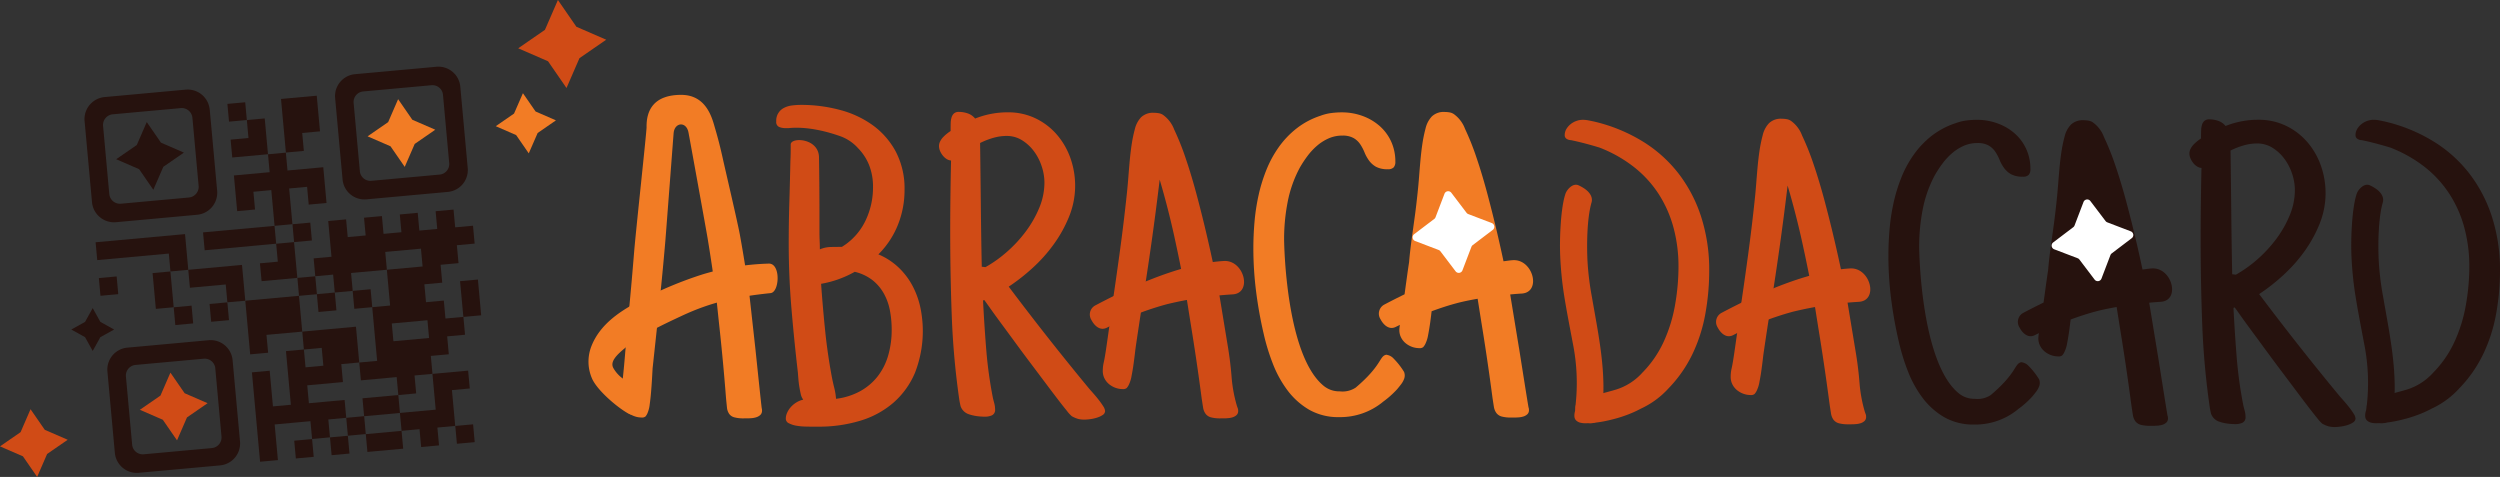 <svg id="Groupe_36" data-name="Groupe 36" xmlns="http://www.w3.org/2000/svg" xmlns:xlink="http://www.w3.org/1999/xlink" width="478.496" height="91.28" viewBox="0 0 478.496 91.28">
  <rect x="0" y="0" width="478.496" height="91.28" fill="#333333" stroke="none"/>
  <defs>
    <clipPath id="clip-path">
      <rect id="Rectangle_133" data-name="Rectangle 133" width="478.496" height="91.28" fill="none"/>
    </clipPath>
  </defs>
  <path id="Tracé_153" data-name="Tracé 153" d="M14.416,53.552l-2.635,1.464,2.635,1.463,1.464,2.635,1.463-2.635,2.635-1.463-2.635-1.464L15.88,50.917Z" transform="translate(1.864 8.055)" fill="#26120e"/>
  <g id="Groupe_35" data-name="Groupe 35">
    <g id="Groupe_34" data-name="Groupe 34" clip-path="url(#clip-path)">
      <path id="Tracé_154" data-name="Tracé 154" d="M52.144,47.4c-.1-1.134-.207-2.268-.314-3.426l3.417-.312c-.208-2.291-.416-4.557-.624-6.84l3.422-.313c.1,1.126.206,2.25.31,3.392l3.431-.313q-.155-1.689-.31-3.4L64.9,35.88l.31,3.4,3.422-.313c-.1-1.125-.206-2.255-.31-3.4l3.431-.314c.1,1.13.206,2.255.31,3.4l3.424-.313c-.1-1.126-.206-2.252-.31-3.392l3.431-.314c.1,1.127.206,2.257.312,3.4l3.414-.313c.1,1.147.207,2.277.313,3.424l-3.4.31c.105,1.147.208,2.276.314,3.431l-3.431.313c.1,1.15.207,2.275.313,3.424l-3.419.312c.1,1.15.207,2.275.313,3.424l3.409-.312c.105,1.154.208,2.284.314,3.436l.252-.023,2.955-.27c.079-.007.158-.006.235-.009l-.006-.006c.1,1.132.206,2.264.312,3.412l-3.42.312c.1,1.145.207,2.275.313,3.427l-3.44.314c.107,1.162.21,2.3.314,3.438l.006-.006-3.438.314c.105,1.157.208,2.286.314,3.432l-3.421.313c-.1-1.138-.208-2.276-.314-3.436l-6.846.624c-.105-1.155-.21-2.287-.313-3.421l-.006.007,3.426-.313c-.315-3.451-.627-6.868-.939-10.285L66.468,53c-.211-2.3-.418-4.576-.625-6.85l6.84-.625c-.105-1.156-.208-2.28-.312-3.41l-6.835.624c.105,1.149.208,2.283.313,3.417-.029,0-.058,0-.086,0q-3.31.3-6.617.6c-.047,0-.094.017-.151.029.1,1.147.208,2.279.312,3.413l-3.432.314c-.1-1.139-.208-2.277-.314-3.433l-3.426.313ZM67.1,59.834l6.824-.623c-.1-1.144-.207-2.274-.31-3.4l-6.824.623c.1,1.135.206,2.26.31,3.4" transform="translate(8.199 5.479)" fill="#26120e"/>
      <path id="Tracé_155" data-name="Tracé 155" d="M37.935,18.65l1.418,15.516a4.239,4.239,0,0,1-3.835,4.6L20,40.188a4.237,4.237,0,0,1-4.6-3.834L13.98,20.838a4.237,4.237,0,0,1,3.834-4.6L33.33,14.815a4.239,4.239,0,0,1,4.6,3.835M17.52,21.77l1.188,13.018a2.055,2.055,0,0,0,2.233,1.859L33.949,35.46a2.055,2.055,0,0,0,1.859-2.233L34.619,20.209a2.054,2.054,0,0,0-2.233-1.859L19.379,19.537A2.055,2.055,0,0,0,17.52,21.77" transform="translate(2.209 2.341)" fill="#26120e"/>
      <path id="Tracé_156" data-name="Tracé 156" d="M76.956,34.989,61.38,36.412A4.207,4.207,0,0,1,56.808,32.6L55.385,17.029a4.208,4.208,0,0,1,3.808-4.573l15.574-1.422a4.206,4.206,0,0,1,4.573,3.807l1.422,15.575a4.206,4.206,0,0,1-3.807,4.573M62.318,32.865l13.069-1.193a2.025,2.025,0,0,0,1.832-2.2L76.027,16.4a2.025,2.025,0,0,0-2.2-1.832L60.757,15.762a2.026,2.026,0,0,0-1.833,2.2l1.194,13.07a2.025,2.025,0,0,0,2.2,1.832" transform="translate(8.759 1.743)" fill="#26120e"/>
      <path id="Tracé_157" data-name="Tracé 157" d="M39.316,80.184,23.759,81.6a4.217,4.217,0,0,1-4.583-3.815l-1.42-15.557a4.216,4.216,0,0,1,3.815-4.583l15.557-1.421a4.219,4.219,0,0,1,4.583,3.816L43.131,75.6a4.217,4.217,0,0,1-3.815,4.583M24.7,78.058l13.044-1.191a2.039,2.039,0,0,0,1.844-2.216L38.4,61.608a2.039,2.039,0,0,0-2.216-1.844L23.14,60.955a2.04,2.04,0,0,0-1.845,2.216l1.192,13.044A2.038,2.038,0,0,0,24.7,78.058" transform="translate(2.806 8.892)" fill="#26120e"/>
      <path id="Tracé_158" data-name="Tracé 158" d="M56.572,75.166l-3.426.319.008.006q-.136-1.412-.269-2.825c-.017-.192-.035-.385-.054-.593-2.28.207-4.553.415-6.848.625q.311,3.405.623,6.824l-3.413.312q-.782-8.549-1.562-17.108l3.4-.31q.309,3.4.623,6.825l3.431-.313c-.313-3.417-.624-6.825-.938-10.266l3.433-.313q.156,1.708.312,3.416l3.41-.312c-.1-1.141-.207-2.27-.312-3.41l-3.416.313-.306-3.434,0,.007q5.083-.467,10.169-.931a.636.636,0,0,1,.11.007q.313,3.429.624,6.838l.006-.007-3.439.314c.105,1.161.208,2.29.314,3.434l-6.829.624c.1,1.144.207,2.274.313,3.427,2.284-.21,4.555-.417,6.836-.624.105,1.156.208,2.29.313,3.422l0-.006-3.432.313c.107,1.165.21,2.3.314,3.433Z" transform="translate(6.586 8.542)" fill="#26120e"/>
      <path id="Tracé_159" data-name="Tracé 159" d="M46.436,39.239c-.207-2.275-.416-4.551-.624-6.84l-3.424.313c.1,1.132.206,2.256.31,3.4l-3.419.312c-.207-2.272-.415-4.544-.624-6.831l6.839-.625c-.105-1.155-.21-2.293-.313-3.431l-.006.006,3.431-.32-.007-.006c.1,1.134.207,2.268.313,3.426l6.847-.624c.208,2.291.416,4.557.624,6.841l-3.41.312c-.1-1.127-.206-2.256-.31-3.4l-3.433.313.625,6.843.006-.006-3.433.314Z" transform="translate(6.115 3.989)" fill="#26120e"/>
      <path id="Tracé_160" data-name="Tracé 160" d="M76.685,71.83l-3.424.313c.1,1.144.207,2.274.312,3.416l-3.421.313c-.1-1.125-.205-2.254-.312-3.416l-3.439.314.006.006q-.158-1.716-.319-3.432l6.854-.627c-.01-.112-.019-.2-.027-.281q-.3-3.285-.6-6.57l-.006.006,6.838-.624c.1,1.135.207,2.264.313,3.417l-3.413.313c.211,2.3.419,4.582.627,6.861Z" transform="translate(10.455 9.689)" fill="#26120e"/>
      <path id="Tracé_161" data-name="Tracé 161" d="M40.526,49.836c.056-.009.112-.023.168-.029l10.038-.916.086,0-.006-.006.625,6.859.006-.007-6.85.625c.1,1.145.208,2.276.313,3.417l-3.433.314c-.007-.079-.014-.161-.022-.242l-.889-9.739c-.008-.093-.021-.185-.031-.278l0,.007" transform="translate(6.411 7.732)" fill="#26120e"/>
      <path id="Tracé_162" data-name="Tracé 162" d="M30.123,45.838c-.1-1.134-.207-2.268-.313-3.426l-13.7,1.251c-.105-1.149-.207-2.274-.312-3.414l17.105-1.562a1.339,1.339,0,0,1,.025.139q.3,3.3.6,6.595c0,.036,0,.072,0,.108l.006-.007-3.426.313.007,0" transform="translate(2.5 6.12)" fill="#26120e"/>
      <path id="Tracé_163" data-name="Tracé 163" d="M47.375,26.7q-.467-5.125-.937-10.263l6.84-.624c.207,2.27.415,4.535.624,6.826l-3.407.31c.105,1.154.208,2.284.314,3.431l-3.441.314.007.006" transform="translate(7.346 2.502)" fill="#26120e"/>
      <path id="Tracé_164" data-name="Tracé 164" d="M47.556,40.744q-2.2.2-4.409.407l-9.011.822L33.865,42c-.1-1.141-.207-2.271-.312-3.414a1.034,1.034,0,0,1,.119-.023l13.572-1.237-.007-.006q.156,1.716.314,3.433Z" transform="translate(5.308 5.903)" fill="#26120e"/>
      <path id="Tracé_165" data-name="Tracé 165" d="M31.114,44.722c.086-.01.17-.022.256-.03l9.738-.889.274-.024a1.568,1.568,0,0,1,.031.164q.3,3.285.6,6.572c0,.042,0,.086,0,.129l0-.007-3.424.3.006.006c-.1-1.133-.206-2.265-.312-3.42l-6.857.627c-.107-1.159-.21-2.3-.314-3.435l-.006.007" transform="translate(4.922 6.925)" fill="#26120e"/>
      <path id="Tracé_166" data-name="Tracé 166" d="M41.215,19.884l3.412-.312c.012.064.023.111.028.159q.3,3.306.6,6.613a.726.726,0,0,1,0,.087l.006-.007-6.837.624-.313-3.421,3.418-.312c-.107-1.162-.21-2.3-.314-3.439Z" transform="translate(6.03 3.096)" fill="#26120e"/>
      <path id="Tracé_167" data-name="Tracé 167" d="M50.124,46.85c-.057.009-.112.021-.169.025l-6.484.593-.2.017c-.1-1.145-.207-2.269-.313-3.417l3.419-.313c-.107-1.162-.21-2.3-.314-3.438l-.006.006,3.432-.313-.006-.006q.28,3.051.561,6.1c.023.25.047.5.072.749l0-.007" transform="translate(6.796 6.329)" fill="#26120e"/>
      <path id="Tracé_168" data-name="Tracé 168" d="M67.295,71.2c.1,1.133.207,2.265.312,3.413l-6.846.625q-.156-1.706-.312-3.413l-.006.006L67.3,71.2Z" transform="translate(9.562 11.263)" fill="#26120e"/>
      <path id="Tracé_169" data-name="Tracé 169" d="M29.251,51.712l-3.41.312c-.208-2.289-.416-4.559-.625-6.85l3.418-.312-.006-.006.612,6.691c0,.057,0,.114.006.171Z" transform="translate(3.989 7.096)" fill="#26120e"/>
      <path id="Tracé_170" data-name="Tracé 170" d="M76.67,53.355c-.009-.057-.022-.112-.027-.169q-.3-3.252-.6-6.5c0-.056-.009-.111-.016-.178l3.417-.312c.207,2.276.415,4.541.625,6.845l-3.411.312.007.007" transform="translate(12.028 7.307)" fill="#26120e"/>
      <path id="Tracé_171" data-name="Tracé 171" d="M38.039,49.96c.1,1.133.207,2.265.312,3.414l-3.407.31c-.1-1.126-.206-2.255-.312-3.407l3.414-.312-.007-.006" transform="translate(5.479 7.903)" fill="#26120e"/>
      <path id="Tracé_172" data-name="Tracé 172" d="M28.7,50.824l3.426-.313c.1,1.137.206,2.261.31,3.4l-3.419.312q-.155-1.7-.312-3.407l-.006.007" transform="translate(4.539 7.991)" fill="#26120e"/>
      <path id="Tracé_173" data-name="Tracé 173" d="M49.455,49.4q-.155-1.72-.308-3.44l0,.007,3.426-.307-.006,0q.16,1.716.319,3.432l-3.432.307Z" transform="translate(7.774 7.222)" fill="#26120e"/>
      <path id="Tracé_174" data-name="Tracé 174" d="M16.645,49.386c-.1-1.137-.206-2.256-.309-3.391l3.406-.312q.155,1.69.309,3.391l-3.406.312" transform="translate(2.584 7.227)" fill="#26120e"/>
      <path id="Tracé_175" data-name="Tracé 175" d="M60.958,72.2l-3.432.313.006.006q-.156-1.716-.314-3.432l0,.006,3.432-.32q.153,1.716.307,3.433Z" transform="translate(9.051 10.88)" fill="#26120e"/>
      <path id="Tracé_176" data-name="Tracé 176" d="M48.326,37.1l3.414-.312c.1,1.139.206,2.268.312,3.42l-3.413.312.006.006-.313-3.432Z" transform="translate(7.645 5.819)" fill="#26120e"/>
      <path id="Tracé_177" data-name="Tracé 177" d="M52.04,72.55c.1,1.132.206,2.264.312,3.41l-3.418.312c-.1-1.134-.206-2.263-.31-3.4l3.424-.312-.007-.006" transform="translate(7.692 11.477)" fill="#26120e"/>
      <path id="Tracé_178" data-name="Tracé 178" d="M57.952,72.006c.1,1.133.207,2.265.312,3.413l-3.42.312q-.156-1.706-.312-3.412l-.006.006,3.432-.313Z" transform="translate(8.626 11.391)" fill="#26120e"/>
      <path id="Tracé_179" data-name="Tracé 179" d="M41.306,20.3l-3.416.312c-.1-1.128-.206-2.257-.312-3.4l3.41-.312q.156,1.7.312,3.409l.006-.007" transform="translate(5.945 2.673)" fill="#26120e"/>
      <path id="Tracé_180" data-name="Tracé 180" d="M75.233,70.433l3.414-.312c.1,1.14.207,2.27.312,3.411l-3.409.312q-.156-1.709-.312-3.418l-.006.007" transform="translate(11.901 11.093)" fill="#26120e"/>
      <path id="Tracé_181" data-name="Tracé 181" d="M58.281,48.113l3.432-.314c.107,1.156.21,2.294.314,3.433l-3.432.313c-.105-1.155-.21-2.293-.314-3.432" transform="translate(9.22 7.561)" fill="#26120e"/>
      <path id="Tracé_182" data-name="Tracé 182" d="M52.364,48.653l3.433-.314c.1,1.134.206,2.267.312,3.414l-3.433.314q-.156-1.708-.312-3.414" transform="translate(8.284 7.647)" fill="#26120e"/>
      <path id="Tracé_183" data-name="Tracé 183" d="M67.074,68.711l-6.859.627c-.1-1.134-.206-2.268-.313-3.433l6.858-.625q.158,1.715.314,3.432" transform="translate(9.476 10.327)" fill="#26120e"/>
      <path id="Tracé_184" data-name="Tracé 184" d="M64.685,20.779,60.745,23.5l4.391,1.908,2.719,3.939,1.908-4.391L73.7,22.235l-4.391-1.908-2.719-3.939Z" transform="translate(9.61 2.593)" fill="#f27c25"/>
      <path id="Tracé_185" data-name="Tracé 185" d="M27.054,65.974l-3.939,2.719L27.505,70.6l2.719,3.939,1.908-4.391,3.939-2.719-4.391-1.908-2.719-3.939Z" transform="translate(3.657 9.742)" fill="#d04b16"/>
      <path id="Tracé_186" data-name="Tracé 186" d="M23.143,24.564,19.2,27.283l4.391,1.908,2.719,3.939,1.908-4.391,3.939-2.719L27.77,24.112l-2.719-3.939Z" transform="translate(3.038 3.191)" fill="#26120e"/>
      <path id="Tracé_187" data-name="Tracé 187" d="M85.427,19.3l-3.5,2.418,3.9,1.7,2.418,3.5,1.7-3.9,3.5-2.418-3.9-1.7-2.418-3.5Z" transform="translate(12.96 2.436)" fill="#f27c25"/>
      <path id="Tracé_188" data-name="Tracé 188" d="M3.939,72.016,0,74.735,4.39,76.643,7.11,80.582l1.908-4.391,3.939-2.719L8.566,71.564,5.846,67.625Z" transform="translate(0 10.698)" fill="#d04b16"/>
      <path id="Tracé_189" data-name="Tracé 189" d="M96.772,5.121,93.236,0l-2.48,5.708-5.12,3.536,5.708,2.48,3.536,5.12,2.48-5.708L102.48,7.6Z" transform="translate(13.547 0)" fill="#d04b16"/>
      <path id="Tracé_190" data-name="Tracé 190" d="M128.356,64.3c.192,1.82,1.166,11.223,1.211,11.355a1.356,1.356,0,0,1,.052.514,1.085,1.085,0,0,1-.343.791,2.086,2.086,0,0,1-.741.416,4.056,4.056,0,0,1-.908.177c-.32.027-.614.039-.879.039h-.559a6.815,6.815,0,0,1-1.884-.2,1.779,1.779,0,0,1-.98-.673,2.543,2.543,0,0,1-.413-1.206q-.078-.733-.18-1.8-.561-7.239-1.36-14.48l-.525-4.986q-.728-5.617-1.642-11.137c-.244-1.477-3.522-19.573-3.669-20.286-.44-2.13-2.658-1.887-2.833.178-.06.716-1.451,19.051-1.589,20.673q-.507,5.945-1.134,11.891l-.46,4.629-.841,7.821q-.04.717-.111,1.955T108.39,72.5q-.108,1.3-.264,2.414a5.962,5.962,0,0,1-.405,1.637,2.506,2.506,0,0,1-.4.678,1.021,1.021,0,0,1-.741.2,4.063,4.063,0,0,1-1.418-.259,4.321,4.321,0,0,1-1.266-.717,3.722,3.722,0,0,1-.91-1.1,3.309,3.309,0,0,1-.395-1.436,7.179,7.179,0,0,1,.091-1.6q.134-.8.21-1.6.292-2.634.506-5.248t.507-5.207l.279-3.592q.528-5.585.977-11.133c.3-3.7,2.378-22.845,2.364-23.685-.053-3.144,1.308-6.178,6.632-6.178,4.969,0,5.979,4.717,6.5,6.479s1.01,3.668,1.46,5.718,2.853,12.278,3.281,14.652.79,4.517,1.083,6.429.51,3.33.645,4.253Z" transform="translate(16.228 2.482)" fill="#f27c25"/>
      <path id="Tracé_191" data-name="Tracé 191" d="M130.628,21.785h-.6a3.272,3.272,0,0,1-1.172-.218.991.991,0,0,1-.577-1.053,2.73,2.73,0,0,1,1.55-2.642,4.584,4.584,0,0,1,1.53-.438,14.667,14.667,0,0,1,1.689-.1,28.557,28.557,0,0,1,7.39.956,19,19,0,0,1,6.317,2.938,14.97,14.97,0,0,1,4.41,5.066,15.167,15.167,0,0,1,1.669,7.33,17.807,17.807,0,0,1-1.272,6.676,16.654,16.654,0,0,1-3.735,5.642,12.856,12.856,0,0,1,3.835,2.483,13.779,13.779,0,0,1,2.642,3.436,15.943,15.943,0,0,1,1.53,4.113,22.008,22.008,0,0,1-.994,12.615,15.694,15.694,0,0,1-4.152,5.761,17.327,17.327,0,0,1-6.336,3.436,27.214,27.214,0,0,1-8.046,1.133h-1.35q-.4,0-1.193-.02a11.156,11.156,0,0,1-1.609-.159,4.905,4.905,0,0,1-1.43-.457.969.969,0,0,1-.616-.873,2.839,2.839,0,0,1,.3-1.252,4.269,4.269,0,0,1,.775-1.113,4.676,4.676,0,0,1,1.072-.834,4,4,0,0,1,1.192-.456,2.7,2.7,0,0,1-.477-1.074q-.158-.676-.278-1.43t-.178-1.489q-.059-.735-.1-1.252-.716-6.159-1.231-12.277t-.517-12.357q0-3.973.119-7.866t.2-7.868c.053-1.085.067-2.066.06-3.217-.01-1.464,5.342-1.272,5.416,2.419.049,2.45.087,7.765.087,10.255v4.132q0,.794.039,1.609t.039,1.649a5.593,5.593,0,0,1,2.086-.457q1.055-.019,2.126-.02a11.888,11.888,0,0,0,4.469-4.907,14.64,14.64,0,0,0,1.491-6.536,11.121,11.121,0,0,0-.755-4.231,9.842,9.842,0,0,0-2.106-3.219,8.376,8.376,0,0,0-3.219-2.225c-6.194-2.238-9.907-1.61-10.092-1.61M150.375,60.4a19.8,19.8,0,0,0-.338-3.695,10.7,10.7,0,0,0-1.172-3.279,8.629,8.629,0,0,0-2.184-2.562A8.894,8.894,0,0,0,143.3,49.28a19.94,19.94,0,0,1-6.437,2.3q.318,4.491.775,8.96t1.291,8.92q.2,1.032.457,2.045a12.131,12.131,0,0,1,.337,2.086,12.9,12.9,0,0,0,4.669-1.489,10.939,10.939,0,0,0,3.338-2.861,11.884,11.884,0,0,0,1.986-3.993,17.365,17.365,0,0,0,.656-4.847" transform="translate(20.294 2.742)" fill="#d04b16"/>
      <path id="Tracé_192" data-name="Tracé 192" d="M102.015,63.563c-.662-1.193.454-2.455,2.763-4.271,2.856-2.248,7.042-4.194,10.3-5.718,5.732-2.679,10.489-3.676,17.037-4.366,1.7-.181,1.964-5.628-.309-5.646a48.214,48.214,0,0,0-12.7,2.057,74.238,74.238,0,0,0-11.775,4.912c-3.71,1.956-7.863,4.456-9.578,8.984a8.079,8.079,0,0,0,.136,5.954c.95,2.323,5,5.73,7.03,6.812,1.5.8.6-1.608.928-2.984.4-1.647-.747-2.872-2.155-3.826a6.345,6.345,0,0,1-1.678-1.909" transform="translate(15.385 6.891)" fill="#f27c25"/>
      <path id="Tracé_193" data-name="Tracé 193" d="M340.929,70.788a3.927,3.927,0,0,1-.572,1.039q-.367.478-.745.932a17.47,17.47,0,0,1-2.67,2.387,12.84,12.84,0,0,1-8.424,2.979,11.2,11.2,0,0,1-5.8-1.43,14.008,14.008,0,0,1-4.132-3.714,21.377,21.377,0,0,1-2.8-5.105,39.907,39.907,0,0,1-1.729-5.643,80.305,80.305,0,0,1-1.47-8.2,66.155,66.155,0,0,1-.517-8.244q0-2.424.219-5.006a39.032,39.032,0,0,1,.775-5.106,30.7,30.7,0,0,1,1.509-4.886,21.054,21.054,0,0,1,2.385-4.371,17.268,17.268,0,0,1,3.4-3.556,15.034,15.034,0,0,1,4.589-2.424,9.154,9.154,0,0,1,1.986-.5A15.48,15.48,0,0,1,329,19.8a11.469,11.469,0,0,1,3.933.675,10.2,10.2,0,0,1,3.278,1.906,8.9,8.9,0,0,1,2.226,2.98,9.126,9.126,0,0,1,.814,3.894,1.569,1.569,0,0,1-.319,1.072,1.435,1.435,0,0,1-1.112.358,4.559,4.559,0,0,1-2.285-.476,4.285,4.285,0,0,1-1.331-1.193,7.348,7.348,0,0,1-.855-1.55,8.508,8.508,0,0,0-.814-1.549,3.923,3.923,0,0,0-1.272-1.193,4.248,4.248,0,0,0-2.184-.476,6.348,6.348,0,0,0-2.6.536,8.91,8.91,0,0,0-2.225,1.411,12.187,12.187,0,0,0-1.828,1.967,21.661,21.661,0,0,0-1.451,2.205,23.061,23.061,0,0,0-2.344,6.616,37.373,37.373,0,0,0-.675,7.052c0,.795.3,22.321,7.649,28.17a4.686,4.686,0,0,0,3,.994,4.563,4.563,0,0,0,3.058-.72c5.081-4.312,4.488-5.991,5.835-6.289a2.324,2.324,0,0,1,1.222.535,14.152,14.152,0,0,1,2.192,2.743,1.844,1.844,0,0,1,.023,1.32" transform="translate(49.367 3.132)" fill="#26120e"/>
      <path id="Tracé_194" data-name="Tracé 194" d="M262.513,72.962s3.8-.891,6.031-1.576a11.267,11.267,0,0,0,4.9-3.194,20.7,20.7,0,0,0,4.072-5.9A28.593,28.593,0,0,0,279.7,55.22a42.422,42.422,0,0,0,.656-7.291,28.508,28.508,0,0,0-.954-7.49A22.749,22.749,0,0,0,276.559,34a21.31,21.31,0,0,0-4.729-5.166,25.7,25.7,0,0,0-6.575-3.714v0s-2.826-.888-5.483-1.43a1.5,1.5,0,0,1-.815-.239.791.791,0,0,1-.378-.716,2.258,2.258,0,0,1,.318-1.172,3.436,3.436,0,0,1,.814-.934,3.8,3.8,0,0,1,1.113-.616A3.525,3.525,0,0,1,262,19.8a5.682,5.682,0,0,1,1.072.1q.516.1,1.073.219a31.534,31.534,0,0,1,9.416,3.854,25.663,25.663,0,0,1,6.934,6.277,27.356,27.356,0,0,1,4.271,8.344,33.181,33.181,0,0,1,1.47,10.052,46.171,46.171,0,0,1-.755,8.363,30.05,30.05,0,0,1-2.483,7.688,24.887,24.887,0,0,1-4.549,6.5,16.43,16.43,0,0,1-5.288,3.883,20.741,20.741,0,0,1-2.184,1.015,25.048,25.048,0,0,1-2.455.833q-1.272.358-2.531.6a19.5,19.5,0,0,1-2.368.309q-.436.028-.973.042a4.138,4.138,0,0,1-1.022-.095,1.815,1.815,0,0,1-.822-.405,1.18,1.18,0,0,1-.372-.852,2.731,2.731,0,0,1,.135-1,4.489,4.489,0,0,1,.473-1.025,5.767,5.767,0,0,1,.679-.9,3.062,3.062,0,0,1,.8-.628" transform="translate(40.905 3.132)" fill="#d04b16"/>
      <path id="Tracé_195" data-name="Tracé 195" d="M393.605,76.945a.933.933,0,0,1-.477.795,4.269,4.269,0,0,1-1.132.517,7.81,7.81,0,0,1-1.311.278,8.845,8.845,0,0,1-.974.079,4.926,4.926,0,0,1-1.291-.139,6.17,6.17,0,0,1-1.172-.5,6.538,6.538,0,0,1-.933-1.013q-.735-.895-1.828-2.324t-2.463-3.258q-1.371-1.828-2.821-3.755t-2.86-3.854q-1.411-1.927-2.6-3.536t-2.047-2.82q-.855-1.213-1.211-1.689l-.239.079q.238,4.729.615,9.437a81.429,81.429,0,0,0,1.291,9.317q.12.478.258.994a4.108,4.108,0,0,1,.139,1.072,1.135,1.135,0,0,1-.6,1.172,3.258,3.258,0,0,1-1.311.258c-.265,0-.583-.013-.954-.039a9.383,9.383,0,0,1-1.151-.159,7.729,7.729,0,0,1-1.093-.3,2.485,2.485,0,0,1-1.47-1.45q-.139-.516-.258-1.231a151.374,151.374,0,0,1-1.45-16.032q-.3-8.047-.3-16.072,0-3.5.041-6.874t.119-6.873a1.872,1.872,0,0,1-.894-.319,3.049,3.049,0,0,1-.735-.695,3.612,3.612,0,0,1-.5-.874,2.439,2.439,0,0,1-.178-.894,1.934,1.934,0,0,1,.219-.873,3.291,3.291,0,0,1,.556-.8,7.2,7.2,0,0,1,.735-.675,7.755,7.755,0,0,1,.715-.517v-.715q0-.4.02-.914a3.877,3.877,0,0,1,.159-.974,1.688,1.688,0,0,1,.458-.754,1.346,1.346,0,0,1,.953-.3,5.248,5.248,0,0,1,1.669.278,3.124,3.124,0,0,1,1.43.994,16.746,16.746,0,0,1,6.277-1.192,11.97,11.97,0,0,1,5.285,1.152,12.554,12.554,0,0,1,4.072,3.1,14,14,0,0,1,2.6,4.489,15.764,15.764,0,0,1-.2,11.1,24.968,24.968,0,0,1-2.9,5.3,29.059,29.059,0,0,1-4.072,4.589,37.792,37.792,0,0,1-4.628,3.636q3.733,4.967,7.569,9.834t7.847,9.714q.238.278.735.835t1.012,1.211a14.742,14.742,0,0,1,.894,1.252,1.968,1.968,0,0,1,.378.914M382,33.239a9.888,9.888,0,0,0-.517-3.059,10.029,10.029,0,0,0-1.47-2.882,8.308,8.308,0,0,0-2.285-2.125,5.462,5.462,0,0,0-2.96-.834,9.211,9.211,0,0,0-2.6.378,14.888,14.888,0,0,0-2.483.973q.08,5.921.139,11.84T370,49.37l.715.079a24.054,24.054,0,0,0,4.073-2.9,25.175,25.175,0,0,0,3.615-3.894,20.728,20.728,0,0,0,2.6-4.549A12.636,12.636,0,0,0,382,33.239" transform="translate(57.237 3.121)" fill="#26120e"/>
      <path id="Tracé_196" data-name="Tracé 196" d="M310.015,64.757q.438,2.741.656,5.5a26.768,26.768,0,0,0,1.013,5.463c.053.159.105.3.159.438a1.4,1.4,0,0,1,.08.517,1.032,1.032,0,0,1-.3.795,1.918,1.918,0,0,1-.715.417,3.837,3.837,0,0,1-.894.178q-.476.04-.874.041h-.556a6.874,6.874,0,0,1-1.887-.2,1.915,1.915,0,0,1-1.013-.675,2.715,2.715,0,0,1-.477-1.213q-.12-.735-.278-1.807-.954-7.272-2.146-14.542l-.795-5.006q-1.032-5.643-2.245-11.185T296.9,32.416q-.714,6-1.55,11.919t-1.787,11.84l-.363,2.331s-.881,5.752-.974,6.573-.2,1.662-.317,2.523-.251,1.662-.4,2.4a6.151,6.151,0,0,1-.5,1.63,2.7,2.7,0,0,1-.437.675,1.074,1.074,0,0,1-.755.2,4.157,4.157,0,0,1-2.642-.974,3.439,3.439,0,0,1-.855-1.092,3.155,3.155,0,0,1-.317-1.43,7.2,7.2,0,0,1,.178-1.589q.179-.8.3-1.59c.292-1.748.782-5.526,1.074-7.247l.124-1.3q.834-5.563,1.589-11.085t1.35-11.165q.16-1.51.278-3.06t.258-3.1q.139-1.55.358-3.06a27.11,27.11,0,0,1,.616-3.019,5.035,5.035,0,0,1,1.192-2.3,3.25,3.25,0,0,1,2.463-.874,5.411,5.411,0,0,1,.933.08,2.106,2.106,0,0,1,.814.317,6.047,6.047,0,0,1,2.146,2.821,50.124,50.124,0,0,1,2.225,5.582q1.112,3.278,2.125,7.092t1.847,7.39q.836,3.577,1.43,6.457t.874,4.271Z" transform="translate(45.245 3.104)" fill="#d04b16"/>
      <path id="Tracé_197" data-name="Tracé 197" d="M393.2,72.962s3.8-.891,6.031-1.576a11.267,11.267,0,0,0,4.9-3.194,20.7,20.7,0,0,0,4.072-5.9,28.594,28.594,0,0,0,2.186-7.072,42.422,42.422,0,0,0,.656-7.291,28.509,28.509,0,0,0-.954-7.49A22.751,22.751,0,0,0,407.243,34a21.309,21.309,0,0,0-4.729-5.166,25.7,25.7,0,0,0-6.575-3.714v0s-2.826-.888-5.483-1.43a1.5,1.5,0,0,1-.815-.239.791.791,0,0,1-.378-.716,2.258,2.258,0,0,1,.318-1.172,3.437,3.437,0,0,1,.814-.934,3.8,3.8,0,0,1,1.113-.616,3.525,3.525,0,0,1,1.172-.218,5.683,5.683,0,0,1,1.073.1q.516.1,1.073.219a31.535,31.535,0,0,1,9.416,3.854,25.663,25.663,0,0,1,6.934,6.277,27.354,27.354,0,0,1,4.271,8.344,33.178,33.178,0,0,1,1.47,10.052,46.176,46.176,0,0,1-.755,8.363,30.054,30.054,0,0,1-2.483,7.688,24.886,24.886,0,0,1-4.549,6.5,16.43,16.43,0,0,1-5.288,3.883,20.738,20.738,0,0,1-2.184,1.015,25.042,25.042,0,0,1-2.455.833q-1.272.358-2.531.6a19.5,19.5,0,0,1-2.368.309q-.436.028-.973.042a4.138,4.138,0,0,1-1.021-.095,1.815,1.815,0,0,1-.822-.405,1.18,1.18,0,0,1-.372-.852,2.731,2.731,0,0,1,.136-1,4.489,4.489,0,0,1,.473-1.025,5.767,5.767,0,0,1,.679-.9,3.061,3.061,0,0,1,.8-.628" transform="translate(61.579 3.132)" fill="#26120e"/>
      <path id="Tracé_198" data-name="Tracé 198" d="M389.653,32.13c-.938,2.541-1.211,8.588-1.052,12.086a66.252,66.252,0,0,0,.732,7.38c.514,3.242,1.151,6.448,1.757,9.666a38.308,38.308,0,0,1,.456,11.373,2.761,2.761,0,0,0,1.939,3.326,2.12,2.12,0,0,0,3.054-1.693c1.085-7.359-.678-15.277-1.876-22.286a54.181,54.181,0,0,1-.83-6.66c-.171-3.147-.124-8.323.755-11.368.042-.146.679-1.851-2.452-3.305-1.128-.525-2.223.826-2.483,1.48" transform="translate(61.467 4.83)" fill="#26120e"/>
      <path id="Tracé_199" data-name="Tracé 199" d="M258.892,32.13c-.938,2.541-1.211,8.588-1.052,12.086a66.26,66.26,0,0,0,.732,7.38c.514,3.242,1.151,6.448,1.757,9.666a38.309,38.309,0,0,1,.456,11.373,2.761,2.761,0,0,0,1.939,3.326,2.12,2.12,0,0,0,3.054-1.693c1.085-7.359-.678-15.277-1.876-22.286a54.187,54.187,0,0,1-.83-6.66c-.171-3.147-.124-8.323.755-11.368.042-.146.679-1.851-2.452-3.305-1.128-.525-2.221.826-2.483,1.48" transform="translate(40.782 4.83)" fill="#d04b16"/>
      <path id="Tracé_200" data-name="Tracé 200" d="M206.245,63.775q.438,2.741.656,5.5a26.769,26.769,0,0,0,1.013,5.463c.053.159.105.3.159.438a1.4,1.4,0,0,1,.08.517,1.032,1.032,0,0,1-.3.795,1.919,1.919,0,0,1-.715.417,3.836,3.836,0,0,1-.894.178q-.476.04-.874.041h-.556a6.873,6.873,0,0,1-1.887-.2,1.915,1.915,0,0,1-1.013-.675,2.716,2.716,0,0,1-.477-1.213q-.12-.735-.278-1.807-.954-7.272-2.146-14.542l-.795-5.006q-1.032-5.643-2.245-11.185t-2.841-11.065q-.714,6-1.55,11.919T189.8,55.193l-.363,2.331s-.881,5.752-.974,6.573-.2,1.662-.317,2.523-.251,1.662-.4,2.4a6.153,6.153,0,0,1-.5,1.63,2.7,2.7,0,0,1-.437.675,1.074,1.074,0,0,1-.755.2,4.157,4.157,0,0,1-2.642-.974,3.438,3.438,0,0,1-.855-1.092,3.155,3.155,0,0,1-.317-1.43,7.2,7.2,0,0,1,.178-1.589q.179-.8.3-1.59c.292-1.748.782-5.526,1.074-7.247l.124-1.3q.834-5.563,1.589-11.085t1.35-11.165q.16-1.51.278-3.06t.258-3.1q.139-1.55.358-3.06a27.1,27.1,0,0,1,.616-3.019,5.035,5.035,0,0,1,1.192-2.3,3.25,3.25,0,0,1,2.463-.874,5.412,5.412,0,0,1,.934.08,2.106,2.106,0,0,1,.814.317,6.047,6.047,0,0,1,2.146,2.821,50.116,50.116,0,0,1,2.225,5.582q1.112,3.278,2.125,7.092t1.847,7.39q.836,3.577,1.43,6.457t.874,4.271Z" transform="translate(28.83 2.949)" fill="#d04b16"/>
      <path id="Tracé_201" data-name="Tracé 201" d="M186.965,75.717a.933.933,0,0,1-.477.795,4.269,4.269,0,0,1-1.132.517,7.809,7.809,0,0,1-1.311.278,8.845,8.845,0,0,1-.974.079,4.926,4.926,0,0,1-1.291-.139,6.172,6.172,0,0,1-1.172-.5,6.541,6.541,0,0,1-.933-1.013q-.735-.895-1.828-2.324t-2.464-3.258q-1.371-1.828-2.821-3.755t-2.86-3.854q-1.411-1.927-2.6-3.536t-2.047-2.82q-.855-1.213-1.211-1.689l-.239.079q.238,4.729.615,9.437a81.436,81.436,0,0,0,1.291,9.316q.12.478.258.994a4.109,4.109,0,0,1,.139,1.072,1.135,1.135,0,0,1-.6,1.172,3.258,3.258,0,0,1-1.311.258c-.265,0-.583-.013-.954-.039a9.387,9.387,0,0,1-1.151-.159,7.731,7.731,0,0,1-1.093-.3,2.486,2.486,0,0,1-1.47-1.45q-.139-.516-.258-1.231a151.35,151.35,0,0,1-1.45-16.032q-.3-8.047-.3-16.072,0-3.5.041-6.874t.119-6.873a1.872,1.872,0,0,1-.894-.319,3.049,3.049,0,0,1-.735-.695,3.613,3.613,0,0,1-.5-.874,2.439,2.439,0,0,1-.178-.894,1.934,1.934,0,0,1,.219-.873,3.288,3.288,0,0,1,.556-.8,7.2,7.2,0,0,1,.735-.675,7.749,7.749,0,0,1,.715-.517v-.715q0-.4.02-.914a3.876,3.876,0,0,1,.159-.974,1.687,1.687,0,0,1,.457-.754,1.346,1.346,0,0,1,.953-.3,5.248,5.248,0,0,1,1.669.278,3.132,3.132,0,0,1,1.43.994,16.747,16.747,0,0,1,6.277-1.192,11.986,11.986,0,0,1,5.285,1.152,12.554,12.554,0,0,1,4.072,3.1,14,14,0,0,1,2.6,4.489,15.764,15.764,0,0,1-.2,11.1,24.967,24.967,0,0,1-2.9,5.3,29.055,29.055,0,0,1-4.072,4.589,37.8,37.8,0,0,1-4.628,3.636q3.733,4.967,7.569,9.834t7.847,9.714q.238.278.735.835t1.012,1.211a14.747,14.747,0,0,1,.894,1.252,1.967,1.967,0,0,1,.378.914m-11.6-43.706a9.888,9.888,0,0,0-.517-3.059,10.031,10.031,0,0,0-1.47-2.882,8.308,8.308,0,0,0-2.285-2.125,5.462,5.462,0,0,0-2.96-.834,9.211,9.211,0,0,0-2.6.378,14.891,14.891,0,0,0-2.483.973q.08,5.921.14,11.84t.178,11.84l.715.079a24.053,24.053,0,0,0,4.073-2.9,25.174,25.174,0,0,0,3.615-3.894,20.723,20.723,0,0,0,2.6-4.549,12.635,12.635,0,0,0,.994-4.867" transform="translate(24.548 2.927)" fill="#d04b16"/>
      <path id="Tracé_202" data-name="Tracé 202" d="M235.985,69.559a3.928,3.928,0,0,1-.572,1.039q-.367.478-.745.932A17.471,17.471,0,0,1,232,73.918a12.84,12.84,0,0,1-8.424,2.979,11.2,11.2,0,0,1-5.8-1.43,14.008,14.008,0,0,1-4.132-3.714,21.379,21.379,0,0,1-2.8-5.105A39.915,39.915,0,0,1,209.112,61a79.981,79.981,0,0,1-1.47-8.2,66.143,66.143,0,0,1-.517-8.244q0-2.424.219-5.006a39.032,39.032,0,0,1,.775-5.106,30.7,30.7,0,0,1,1.509-4.886,21.057,21.057,0,0,1,2.385-4.371,17.269,17.269,0,0,1,3.4-3.556A15.034,15.034,0,0,1,220,19.206a9.155,9.155,0,0,1,1.986-.5,15.481,15.481,0,0,1,2.066-.139,11.469,11.469,0,0,1,3.933.675,10.2,10.2,0,0,1,3.278,1.906,8.9,8.9,0,0,1,2.226,2.98,9.126,9.126,0,0,1,.814,3.894,1.569,1.569,0,0,1-.319,1.072,1.435,1.435,0,0,1-1.112.358,4.559,4.559,0,0,1-2.285-.476,4.285,4.285,0,0,1-1.331-1.193,7.348,7.348,0,0,1-.855-1.55,8.508,8.508,0,0,0-.814-1.549,3.923,3.923,0,0,0-1.272-1.193,4.248,4.248,0,0,0-2.184-.476,6.348,6.348,0,0,0-2.6.536,8.91,8.91,0,0,0-2.225,1.411,12.187,12.187,0,0,0-1.828,1.967,21.667,21.667,0,0,0-1.451,2.205,23.062,23.062,0,0,0-2.344,6.616,37.373,37.373,0,0,0-.675,7.052c0,.795.3,22.321,7.649,28.17a4.686,4.686,0,0,0,3,.994,4.563,4.563,0,0,0,3.058-.72c5.081-4.312,4.488-5.991,5.835-6.289a2.324,2.324,0,0,1,1.222.535,14.148,14.148,0,0,1,2.192,2.743,1.844,1.844,0,0,1,.023,1.32" transform="translate(32.766 2.938)" fill="#f27c25"/>
      <path id="Tracé_203" data-name="Tracé 203" d="M183.4,55.882A56.893,56.893,0,0,1,194.863,51.4a71.3,71.3,0,0,1,12.552-1.877c3.859-.221,2.219-6.612-1.66-6.391-8.891.507-19.424,5.759-24.566,8.48a1.963,1.963,0,0,0-.784,2.813c.542,1.049,1.635,2.173,2.99,1.457" transform="translate(28.493 6.822)" fill="#d04b16"/>
      <path id="Tracé_204" data-name="Tracé 204" d="M360.276,65,358.6,54.795c.76-.071,1.5-.132,2.182-.17,3.858-.22,2.219-6.612-1.66-6.391-.587.034-1.2.138-1.8.211-.346-1.626-.731-3.363-1.181-5.294q-.834-3.575-1.847-7.39t-2.125-7.092a50.028,50.028,0,0,0-2.225-5.582,6.047,6.047,0,0,0-2.146-2.821,2.105,2.105,0,0,0-.814-.317,5.412,5.412,0,0,0-.934-.08,3.25,3.25,0,0,0-2.463.874,5.013,5.013,0,0,0-1.192,2.3,27.117,27.117,0,0,0-.616,3.019q-.219,1.51-.358,3.059t-.258,3.1q-.118,1.55-.278,3.06c-.4,3.761-.552,4.595-1.055,8.276s-.581,5.073-.581,5.073c-.176,1.044-.542,3.764-.869,6.138-1.448.709-2.772,1.385-3.827,1.943a1.962,1.962,0,0,0-.784,2.813c.542,1.048,1.637,2.173,2.989,1.456.222-.117.495-.241.73-.36a7.3,7.3,0,0,0-.108.959,3.156,3.156,0,0,0,.319,1.43,3.438,3.438,0,0,0,.855,1.092,4.157,4.157,0,0,0,2.642.974,1.068,1.068,0,0,0,.754-.2,2.666,2.666,0,0,0,.438-.675,6.155,6.155,0,0,0,.5-1.628q.217-1.114.4-2.4c.1-.737.189-1.452.272-2.161,1.477-.54,3.021-1.061,4.674-1.508,1.187-.322,2.62-.62,4.134-.883l.681,4.3q1.192,7.271,2.146,14.542.158,1.072.278,1.807a2.715,2.715,0,0,0,.477,1.213,1.916,1.916,0,0,0,1.012.675,6.9,6.9,0,0,0,1.888.2h.556c.265,0,.556-.013.874-.039a3.836,3.836,0,0,0,.894-.178,1.905,1.905,0,0,0,.715-.418,1.03,1.03,0,0,0,.3-.795,1.4,1.4,0,0,0-.079-.515c-.053-.133-1.536-9.576-1.828-11.4" transform="translate(52.754 3.143)" fill="#26120e"/>
      <path id="Tracé_205" data-name="Tracé 205" d="M286.886,57.111a56.963,56.963,0,0,1,11.468-4.482,71.3,71.3,0,0,1,12.551-1.877c3.859-.221,2.219-6.612-1.66-6.391-8.891.507-19.423,5.759-24.565,8.48a1.962,1.962,0,0,0-.784,2.813c.542,1.049,1.635,2.173,2.989,1.457" transform="translate(44.864 7.017)" fill="#d04b16"/>
      <path id="Tracé_206" data-name="Tracé 206" d="M343.177,38.277l-3.833,2.909a.759.759,0,0,0,.188,1.312l4.495,1.716a.753.753,0,0,1,.334.25L347.27,48.3a.758.758,0,0,0,1.312-.189l1.716-4.495a.758.758,0,0,1,.25-.332l3.832-2.911a.758.758,0,0,0-.188-1.311L349.7,37.342a.75.75,0,0,1-.334-.249l-2.909-3.832a.758.758,0,0,0-1.312.188l-1.716,4.495a.768.768,0,0,1-.25.334" transform="translate(53.635 5.214)" fill="#fff"/>
      <path id="Tracé_207" data-name="Tracé 207" d="M254.676,63.638,253,53.43c.76-.071,1.5-.132,2.182-.17,3.858-.22,2.218-6.612-1.66-6.391-.587.034-1.2.138-1.8.211-.346-1.626-.731-3.363-1.181-5.294q-.834-3.575-1.847-7.39T246.571,27.3a50.028,50.028,0,0,0-2.225-5.582A6.055,6.055,0,0,0,242.2,18.9a2.106,2.106,0,0,0-.814-.317,5.412,5.412,0,0,0-.934-.08,3.25,3.25,0,0,0-2.464.874,5.013,5.013,0,0,0-1.192,2.3,26.836,26.836,0,0,0-.616,3.019q-.219,1.51-.358,3.059t-.258,3.1q-.118,1.55-.278,3.06c-.4,3.761-.552,4.595-1.055,8.276s-.581,5.073-.581,5.073c-.176,1.044-.542,3.764-.869,6.138-1.448.709-2.772,1.385-3.827,1.943a1.962,1.962,0,0,0-.784,2.813c.542,1.048,1.637,2.173,2.989,1.456.222-.117.495-.241.73-.36a7.3,7.3,0,0,0-.108.959,3.156,3.156,0,0,0,.319,1.43,3.421,3.421,0,0,0,.855,1.092,4.157,4.157,0,0,0,2.642.974,1.069,1.069,0,0,0,.754-.2,2.666,2.666,0,0,0,.438-.675,6.156,6.156,0,0,0,.5-1.628q.217-1.114.4-2.4c.1-.737.189-1.452.272-2.161,1.477-.54,3.021-1.061,4.673-1.508,1.188-.322,2.62-.62,4.135-.883l.681,4.3q1.192,7.271,2.146,14.542.158,1.072.278,1.807a2.715,2.715,0,0,0,.477,1.213,1.912,1.912,0,0,0,1.012.675,6.9,6.9,0,0,0,1.888.2h.556c.265,0,.556-.013.874-.039a3.836,3.836,0,0,0,.894-.178,1.905,1.905,0,0,0,.715-.418,1.03,1.03,0,0,0,.3-.795,1.4,1.4,0,0,0-.079-.515c-.053-.133-1.536-9.576-1.828-11.4" transform="translate(36.049 2.927)" fill="#f27c25"/>
      <path id="Tracé_208" data-name="Tracé 208" d="M237.577,36.912l-3.832,2.909a.759.759,0,0,0,.188,1.312l4.495,1.716a.753.753,0,0,1,.334.25l2.909,3.832a.758.758,0,0,0,1.312-.189l1.716-4.495a.758.758,0,0,1,.25-.332l3.832-2.911a.758.758,0,0,0-.188-1.311L244.1,35.977a.75.75,0,0,1-.334-.249L240.856,31.9a.758.758,0,0,0-1.312.188l-1.716,4.495a.768.768,0,0,1-.25.334" transform="translate(36.929 4.998)" fill="#fff"/>
    </g>
  </g>
</svg>
